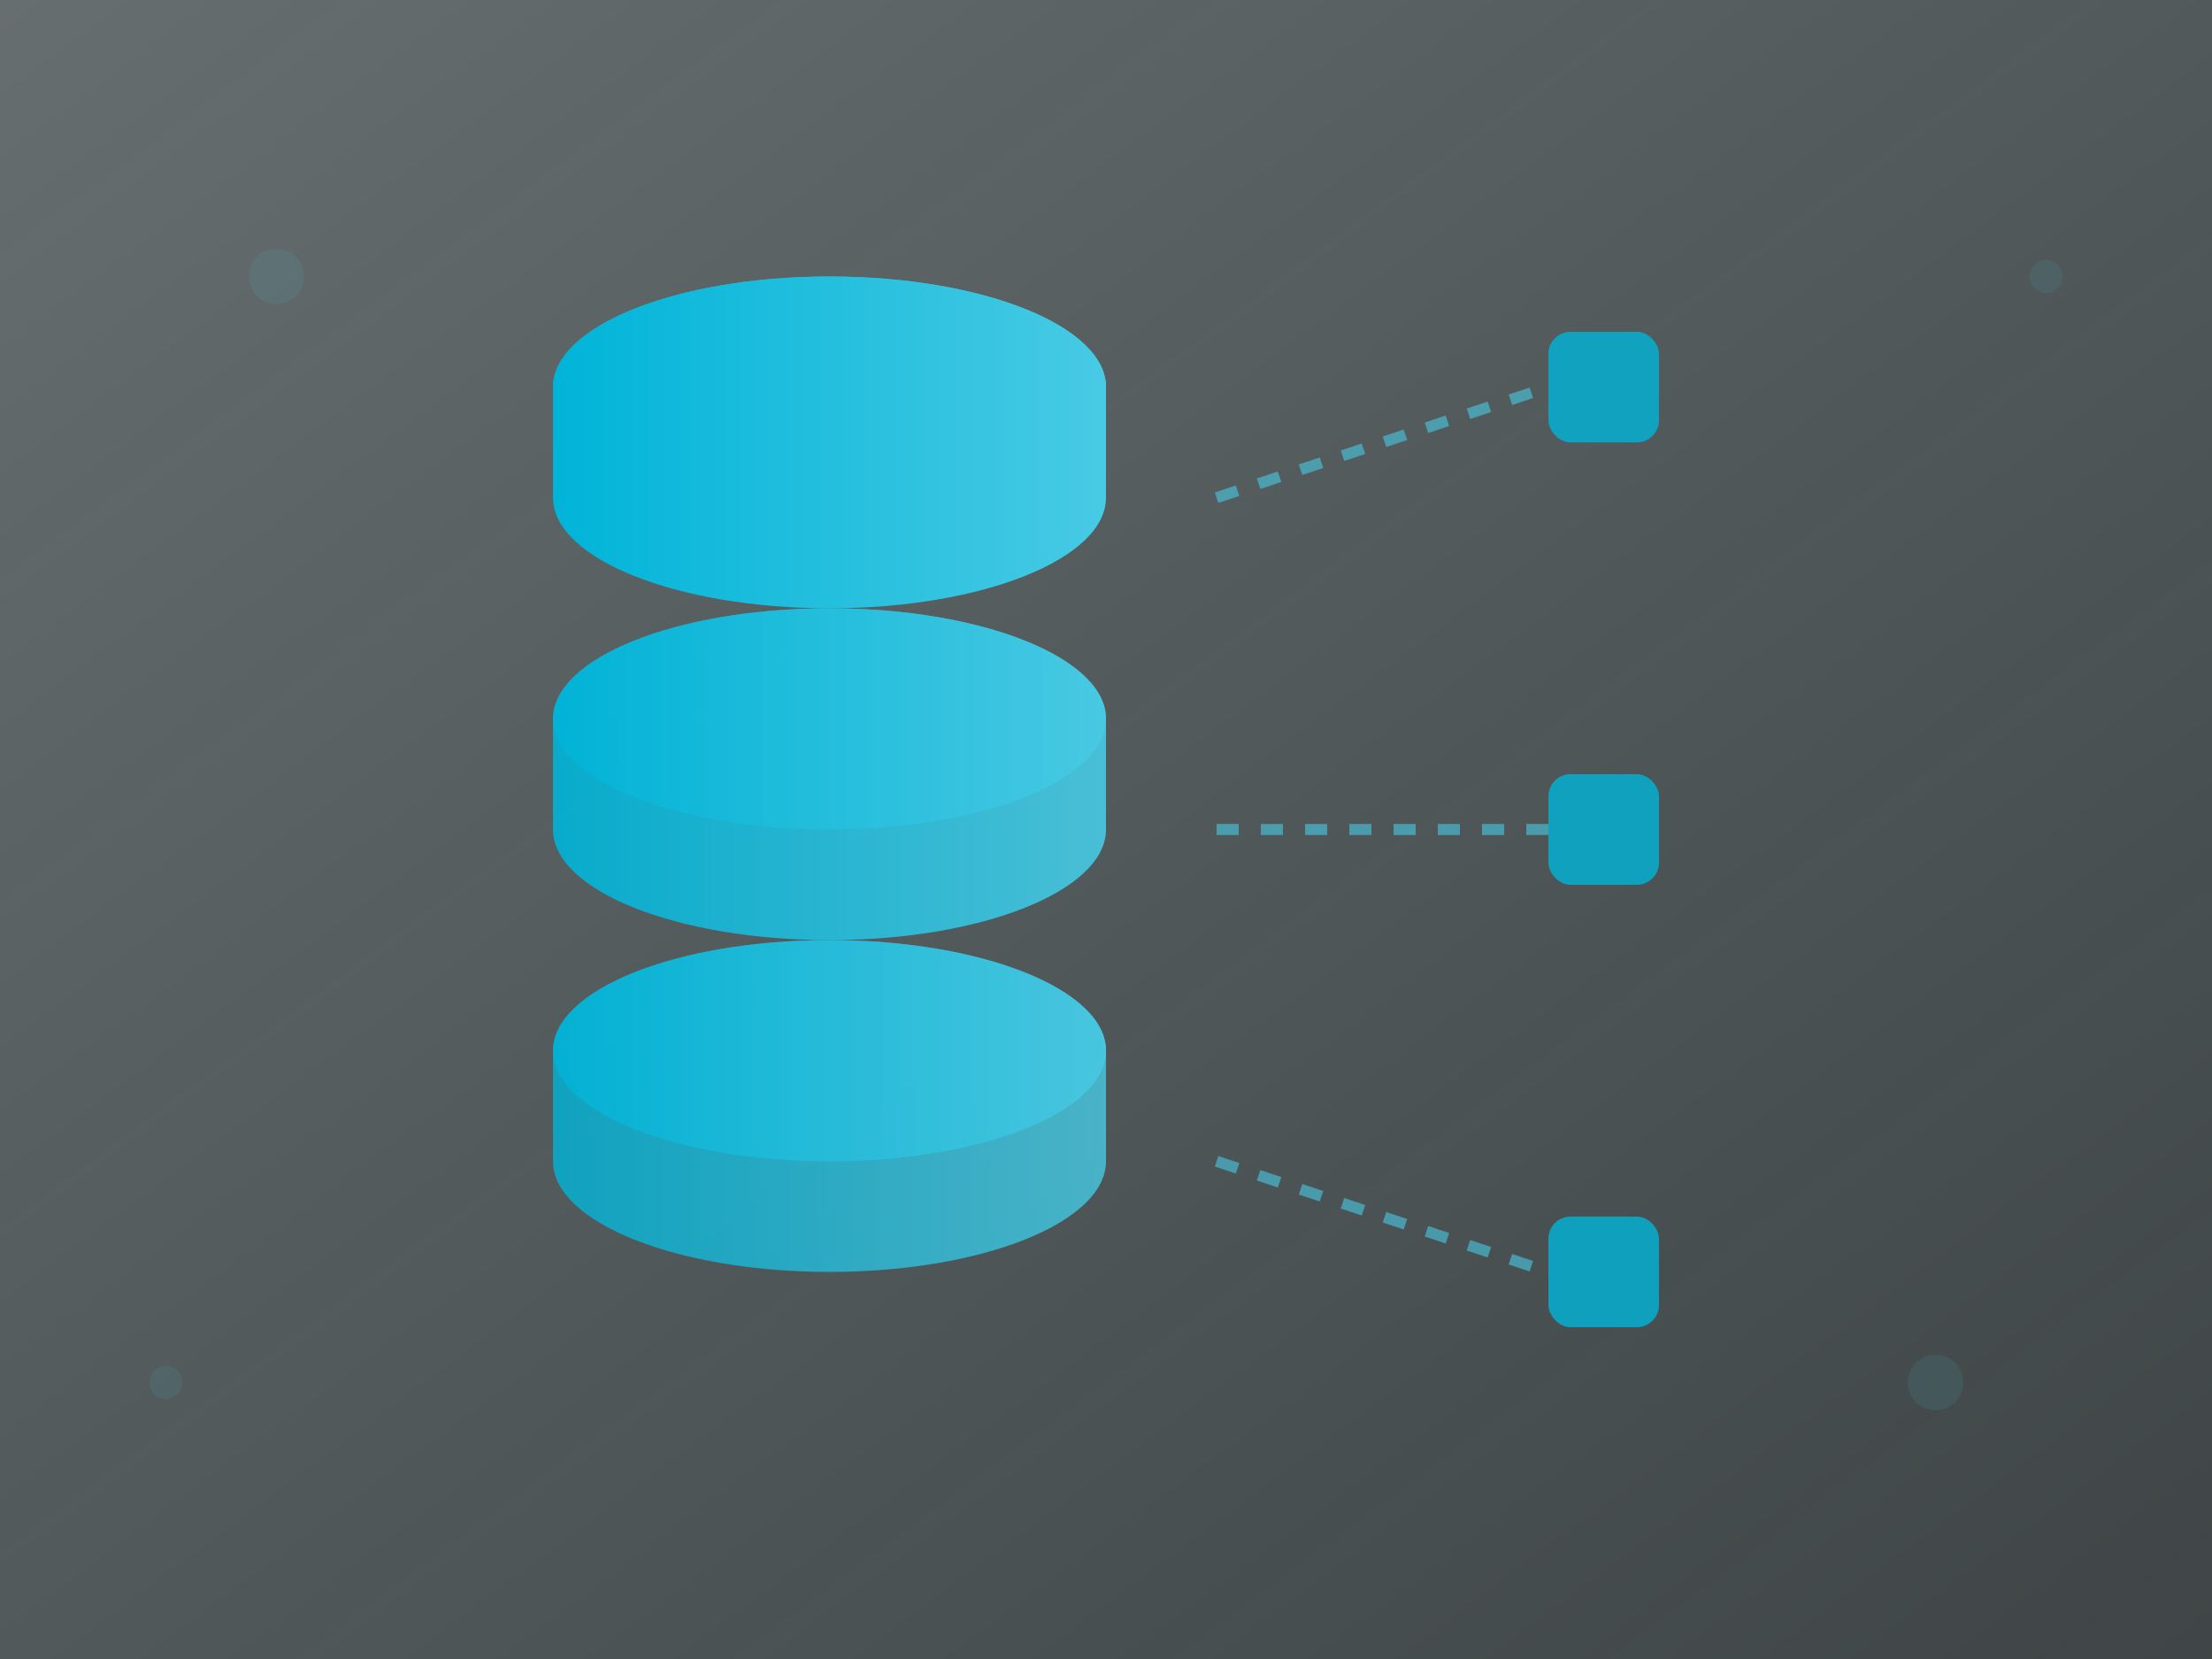 <?xml version="1.0" encoding="UTF-8"?>
<svg width="400" height="300" viewBox="0 0 400 300" fill="none" xmlns="http://www.w3.org/2000/svg">
    <rect x="0" y="0" width="400" height="300" fill="#333333" stroke="none"/>
    <!-- Fondo con gradiente suave -->
    <defs>
        <linearGradient id="bgGradient" x1="0%" y1="0%" x2="100%" y2="100%">
            <stop offset="0%" style="stop-color:#E0F7FA;stop-opacity:0.3"/>
            <stop offset="100%" style="stop-color:#B2EBF2;stop-opacity:0.1"/>
        </linearGradient>
        <!-- Gradiente para cilindros de base de datos -->
        <linearGradient id="dbGradient" x1="0%" y1="0%" x2="100%" y2="0%">
            <stop offset="0%" style="stop-color:#00B4D8"/>
            <stop offset="100%" style="stop-color:#48CAE4"/>
        </linearGradient>
    </defs>

    <!-- Fondo -->
    <rect width="400" height="300" fill="url(#bgGradient)"/>

    <!-- Grupo principal centrado -->
    <g transform="translate(100, 50)">
        <!-- Base de datos principal -->
        <g class="database-stack">
            <!-- Cilindro superior -->
            <path d="M100,20 C100,8.954 77.614,0 50,0 C22.386,0 0,8.954 0,20 L0,40 C0,51.046 22.386,60 50,60 C77.614,60 100,51.046 100,40 L100,20" fill="url(#dbGradient)"/>
            <ellipse cx="50" cy="20" rx="50" ry="20" fill="url(#dbGradient)"/>
            
            <!-- Cilindro medio -->
            <path d="M100,80 C100,68.954 77.614,60 50,60 C22.386,60 0,68.954 0,80 L0,100 C0,111.046 22.386,120 50,120 C77.614,120 100,111.046 100,100 L100,80" fill="url(#dbGradient)" opacity="0.9"/>
            <ellipse cx="50" cy="80" rx="50" ry="20" fill="url(#dbGradient)" opacity="0.9"/>
            
            <!-- Cilindro inferior -->
            <path d="M100,140 C100,128.954 77.614,120 50,120 C22.386,120 0,128.954 0,140 L0,160 C0,171.046 22.386,180 50,180 C77.614,180 100,171.046 100,160 L100,140" fill="url(#dbGradient)" opacity="0.8"/>
            <ellipse cx="50" cy="140" rx="50" ry="20" fill="url(#dbGradient)" opacity="0.8"/>
        </g>

        <!-- Elementos decorativos -->
        <!-- Líneas de conexión -->
        <g stroke="#48CAE4" stroke-width="2" opacity="0.6">
            <path d="M120,40 L180,20" stroke-dasharray="4,4"/>
            <path d="M120,100 L180,100" stroke-dasharray="4,4"/>
            <path d="M120,160 L180,180" stroke-dasharray="4,4"/>
        </g>

        <!-- Iconos de datos -->
        <g fill="#00B4D8" opacity="0.8">
            <rect x="180" y="10" width="20" height="20" rx="4"/>
            <rect x="180" y="90" width="20" height="20" rx="4"/>
            <rect x="180" y="170" width="20" height="20" rx="4"/>
        </g>
    </g>

    <!-- Elementos de fondo -->
    <g opacity="0.1" fill="#48CAE4">
        <circle cx="50" cy="50" r="5"/>
        <circle cx="350" cy="250" r="5"/>
        <circle cx="30" cy="250" r="3"/>
        <circle cx="370" cy="50" r="3"/>
    </g>
</svg> 